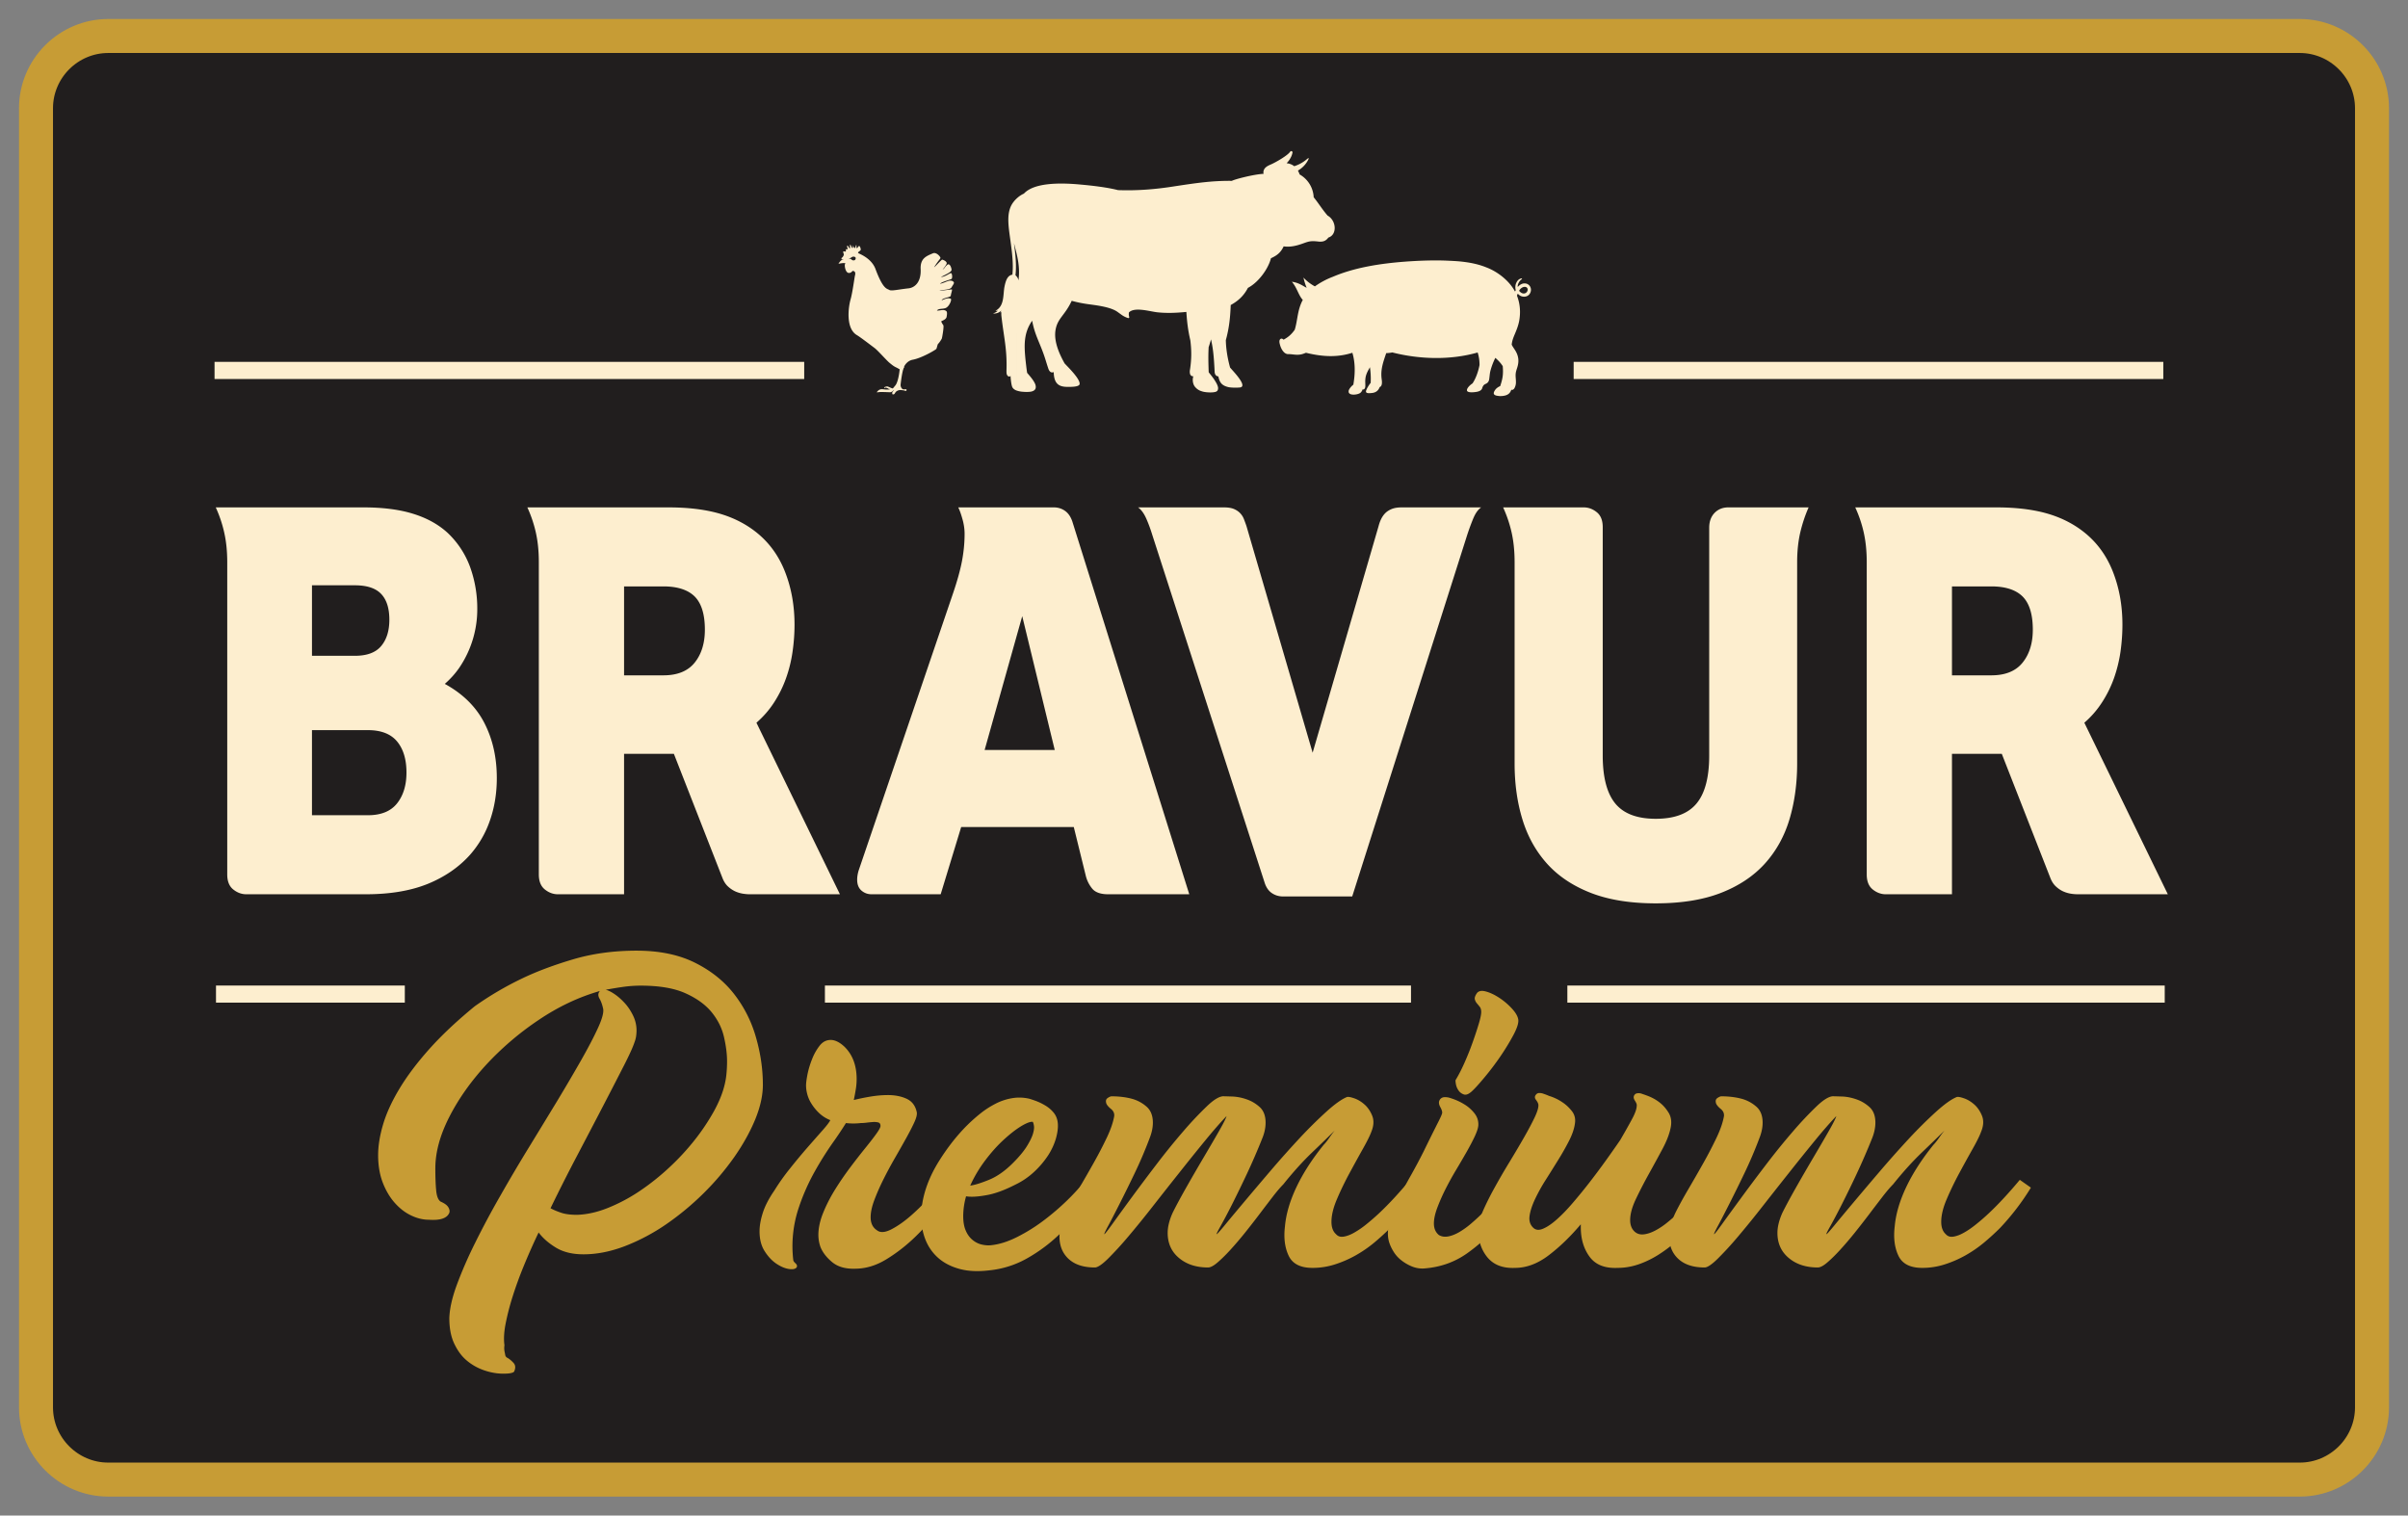 <svg xmlns="http://www.w3.org/2000/svg" width="354.923" height="223.397" version="1.2" viewBox="0 0 266.192 167.548"><rect x="0" y="0" width="266.192" height="167.548" fill="#808080" stroke="none"/><defs><clipPath id="a"><path d="M0 0h316.102v197.457H0Zm0 0"/></clipPath></defs><path fill="#211e1e" fill-rule="evenodd" d="M3.979 155.58c0 4.395 3.594 7.989 7.988 7.989h242.258c4.395 0 7.988-3.594 7.988-7.988V11.967c0-4.394-3.593-7.988-7.988-7.988H11.967c-4.394 0-7.988 3.594-7.988 7.988v143.614"/><g clip-path="url(#a)" transform="translate(-24.802 -15.126)"><path fill="none" stroke="#c79c35" stroke-miterlimit="10" stroke-width="3.758" d="M28.781 170.707c0 4.395 3.594 7.988 7.989 7.988h242.257c4.395 0 7.989-3.593 7.989-7.988V27.094c0-4.395-3.594-7.989-7.989-7.989H36.77c-4.395 0-7.989 3.594-7.989 7.989zm0 0"/></g><path fill="none" stroke="#fdeecf" stroke-miterlimit="10" stroke-width="1.89" d="M23.877 109.897H44.75"/><path fill="#c79c35" d="M63.768 134.3c1.094-.032 2.23-.282 3.414-.755a18.913 18.913 0 0 0 3.48-1.84 26.382 26.382 0 0 0 3.294-2.613 26.95 26.95 0 0 0 2.843-3.07 23.613 23.613 0 0 0 2.14-3.207c.59-1.078.993-2.098 1.204-3.07a7.64 7.64 0 0 0 .16-1.004c.043-.422.07-.895.07-1.41 0-.817-.117-1.72-.343-2.704-.227-.984-.684-1.894-1.364-2.73-.683-.832-1.644-1.531-2.89-2.09-1.242-.562-2.895-.844-4.957-.844-.637 0-1.281.047-1.934.137-.652.094-1.297.2-1.933.32.273.059.597.22.98.477.379.258.75.582 1.113.977.364.394.676.859.934 1.39.258.527.387 1.082.387 1.66 0 .211-.02.422-.047.633-.031.215-.09.442-.184.684-.18.543-.582 1.425-1.203 2.636a713.25 713.25 0 0 1-2.23 4.325c-.864 1.664-1.813 3.476-2.84 5.433a200.965 200.965 0 0 0-3.004 5.938c.332.18.73.347 1.183.5.454.152 1.032.226 1.727.226zm6.598-29.204c2.515 0 4.66.442 6.433 1.32 1.774.88 3.215 2.024 4.32 3.434a13.937 13.937 0 0 1 2.434 4.777c.516 1.774.778 3.54.778 5.297 0 1.184-.286 2.457-.844 3.825-.563 1.363-1.328 2.742-2.297 4.136a29.421 29.421 0 0 1-3.41 4.028 30.507 30.507 0 0 1-4.14 3.433 22.14 22.14 0 0 1-4.548 2.41c-1.578.606-3.11.91-4.593.91-1.215 0-2.223-.246-3.028-.73-.8-.484-1.449-1.043-1.93-1.684a70.77 70.77 0 0 0-1.664 3.754 43.342 43.342 0 0 0-1.25 3.457 27.181 27.181 0 0 0-.75 2.957c-.168.895-.203 1.66-.113 2.297a2.164 2.164 0 0 0 0 .637c.031.148.063.305.09.457a.422.422 0 0 0 .273.316c.243.153.461.34.66.567.196.23.22.527.067.89-.027.118-.234.204-.613.25a6.235 6.235 0 0 1-1.364-.023 6.904 6.904 0 0 1-1.707-.453 5.91 5.91 0 0 1-1.683-1.047c-.516-.457-.946-1.066-1.297-1.82-.348-.762-.52-1.684-.52-2.778.032-1.027.309-2.265.84-3.703a47.31 47.31 0 0 1 2.028-4.64 96.42 96.42 0 0 1 2.773-5.184 184.942 184.942 0 0 1 3.16-5.348c1.074-1.757 2.113-3.464 3.117-5.113a216.986 216.986 0 0 0 2.66-4.531c.774-1.363 1.387-2.535 1.84-3.52.457-.988.653-1.691.594-2.117-.094-.457-.226-.84-.41-1.16-.184-.32-.168-.602.043-.84-2.336.664-4.594 1.735-6.773 3.203a32.607 32.607 0 0 0-5.825 4.98c-1.699 1.852-3.054 3.778-4.07 5.778-1.016 2.004-1.523 3.883-1.523 5.64 0 .942.027 1.747.09 2.41.058.669.226 1.095.5 1.274.425.184.706.387.843.618.137.226.172.43.113.613-.246.605-1.004.863-2.273.77-.64 0-1.293-.157-1.957-.477-.668-.317-1.274-.79-1.82-1.41-.543-.618-.985-1.371-1.32-2.25-.333-.88-.5-1.883-.5-3.004 0-1.028.183-2.16.546-3.387.363-1.23.961-2.54 1.797-3.934.836-1.394 1.934-2.859 3.297-4.39 1.367-1.531 3.047-3.114 5.05-4.754a35.89 35.89 0 0 1 5.184-3.047c1.637-.79 3.532-1.5 5.684-2.137 2.152-.636 4.488-.957 7.008-.957M96.971 136.026c.363.273.895.226 1.594-.137.695-.363 1.414-.87 2.16-1.523a22.453 22.453 0 0 0 2.09-2.09c.652-.742 1.148-1.371 1.48-1.887l1.637.363a44.867 44.867 0 0 1-2 2.864 26.142 26.142 0 0 1-2.73 3.093c-1 .973-2.07 1.805-3.207 2.5-1.137.7-2.297 1.047-3.48 1.047-1.06.032-1.903-.214-2.524-.726-.621-.516-1.055-1.078-1.297-1.684a4.13 4.13 0 0 1-.227-1.316c0-.758.176-1.57.524-2.438.347-.863.781-1.71 1.297-2.547a33.843 33.843 0 0 1 1.66-2.433 75.01 75.01 0 0 1 1.66-2.137c.516-.637.933-1.172 1.25-1.613.32-.442.476-.735.476-.887 0-.215-.082-.344-.246-.387a1.772 1.772 0 0 0-.593-.047c-.227.016-.465.04-.704.07a5.076 5.076 0 0 1-.64.044 7.145 7.145 0 0 1-1.637 0 41.513 41.513 0 0 1-1.476 2.207 37.433 37.433 0 0 0-1.98 3.16 23.29 23.29 0 0 0-1.727 3.89 13.407 13.407 0 0 0-.73 4.387c0 .246.007.496.026.754a9.4 9.4 0 0 0 .067.75c0 .09.082.211.25.363.164.153.203.301.113.454-.152.183-.45.234-.887.16-.441-.074-.894-.274-1.363-.59-.473-.32-.898-.774-1.273-1.363-.383-.594-.57-1.328-.57-2.207 0-.606.12-1.29.363-2.047.242-.758.668-1.578 1.273-2.457a23.977 23.977 0 0 1 1.707-2.41 68.76 68.76 0 0 1 1.91-2.301c.621-.711 1.176-1.34 1.66-1.887.485-.543.79-.937.91-1.184a3.837 3.837 0 0 1-1.296-.84 5.334 5.334 0 0 1-.844-1.07 3.689 3.689 0 0 1-.43-1.047 3.8 3.8 0 0 1-.113-.863c0-.27.05-.68.156-1.226.11-.547.274-1.106.504-1.68a5.85 5.85 0 0 1 .84-1.504c.332-.426.742-.637 1.23-.637.48 0 1 .258 1.543.774.88.879 1.32 2.062 1.32 3.547 0 .363-.03.738-.09 1.113-.062.383-.136.785-.226 1.207a24.01 24.01 0 0 1 1.887-.387c.652-.105 1.277-.16 1.887-.16.785 0 1.48.137 2.07.41.59.274.961.762 1.113 1.457.059.242-.023.613-.25 1.113-.226.5-.53 1.09-.91 1.774a170.09 170.09 0 0 1-1.25 2.207c-.457.789-.879 1.578-1.273 2.367-.395.79-.727 1.547-1 2.274-.274.726-.41 1.363-.41 1.91 0 .664.242 1.152.726 1.453"/><path fill="#c79c35" d="M114.166 124.018c-.273-.031-.699.133-1.273.477-.578.351-1.215.843-1.91 1.48-.7.637-1.383 1.395-2.047 2.274-.668.882-1.23 1.82-1.684 2.82.485-.059 1.176-.274 2.07-.637.895-.363 1.782-.984 2.66-1.867.665-.664 1.165-1.266 1.5-1.793.333-.531.563-.988.685-1.363.12-.383.164-.684.136-.914-.031-.227-.078-.383-.136-.477zm7.82 6.277a54.971 54.971 0 0 1-2.16 3.094 24.342 24.342 0 0 1-2.84 3.184c-1.062 1-2.23 1.86-3.503 2.57a10.619 10.619 0 0 1-4.14 1.297c-1.243.148-2.333.098-3.274-.16-.942-.258-1.719-.66-2.344-1.207a5.252 5.252 0 0 1-1.41-2c-.316-.79-.477-1.653-.477-2.594 0-.969.168-1.977.5-3.023.336-1.047.836-2.102 1.504-3.16.938-1.489 1.953-2.774 3.043-3.868a18.8 18.8 0 0 1 1.48-1.32 9.828 9.828 0 0 1 1.684-1.09 6.19 6.19 0 0 1 1.84-.613 4.794 4.794 0 0 1 1.914.066c.117.031.348.11.68.227a6.2 6.2 0 0 1 1.047.504c.363.21.683.48.957.816.27.336.422.742.453 1.23.031.485-.047 1.036-.227 1.66a7.125 7.125 0 0 1-.863 1.84 9.973 9.973 0 0 1-1.504 1.774 8.289 8.289 0 0 1-2.137 1.457c-1.183.605-2.25.996-3.207 1.156-.953.172-1.691.207-2.207.117a8.151 8.151 0 0 0-.316 2.184c0 .637.09 1.164.273 1.59.18.426.422.765.727 1.023.305.258.637.434 1 .524.363.09.71.12 1.047.09.91-.09 1.879-.391 2.91-.91a19.097 19.097 0 0 0 3.07-1.93 27.3 27.3 0 0 0 2.891-2.547c.906-.926 1.664-1.828 2.273-2.707l1.317.726"/><path fill="#c79c35" d="m155.874 130.432 1.226.863a27.099 27.099 0 0 1-3.41 4.457 27.656 27.656 0 0 1-1.773 1.618c-.641.53-1.32 1-2.051 1.41-.727.41-1.492.742-2.293 1a8.087 8.087 0 0 1-2.48.386c-1.337 0-2.216-.449-2.637-1.343-.426-.89-.563-1.977-.41-3.25.12-1.364.546-2.813 1.273-4.344.726-1.531 1.73-3.086 3.004-4.664.18-.18.39-.445.633-.793.242-.352.441-.613.593-.797-.61.606-1.433 1.41-2.48 2.41-1.047 1-2.113 2.184-3.207 3.547-.332.336-.727.797-1.18 1.387-.457.594-.941 1.226-1.457 1.91a94.51 94.51 0 0 1-1.613 2.07c-.563.7-1.102 1.325-1.617 1.89-.512.56-.985 1.02-1.41 1.384-.426.363-.77.547-1.043.547-1.305 0-2.375-.348-3.208-1.047-.835-.696-1.253-1.621-1.253-2.774 0-.668.183-1.41.55-2.226.391-.79.907-1.742 1.543-2.867a224.642 224.642 0 0 1 1.91-3.297c.637-1.078 1.2-2.04 1.684-2.89.484-.849.758-1.395.82-1.634-.668.696-1.449 1.59-2.343 2.68a263.895 263.895 0 0 0-2.82 3.504 596.988 596.988 0 0 0-2.958 3.75 108 108 0 0 1-2.75 3.39 38.423 38.423 0 0 1-2.25 2.457c-.656.637-1.133.954-1.433.954-1.246 0-2.207-.309-2.89-.93-.68-.625-1.024-1.45-1.024-2.48 0-.79.226-1.669.683-2.637.395-.79.871-1.66 1.434-2.617.558-.954 1.113-1.918 1.66-2.891a45.13 45.13 0 0 0 1.453-2.793c.426-.895.7-1.691.82-2.387.032-.308-.085-.562-.34-.777-.261-.211-.433-.406-.523-.59-.09-.273-.062-.469.09-.594.152-.117.305-.195.453-.226.852 0 1.61.093 2.277.273a4.051 4.051 0 0 1 1.59.844c.485.406.727 1.008.727 1.797 0 .543-.121 1.12-.363 1.726a47.813 47.813 0 0 1-1.684 3.934 156.976 156.976 0 0 1-1.66 3.367c-.5.985-.906 1.774-1.227 2.367-.32.59-.46.899-.433.93.03.031.32-.332.867-1.09a366.75 366.75 0 0 1 2.066-2.844 239.434 239.434 0 0 1 2.778-3.707 76.872 76.872 0 0 1 3-3.707 39.232 39.232 0 0 1 2.683-2.843c.8-.758 1.434-1.106 1.887-1.047.094 0 .379.008.863.023a5.367 5.367 0 0 1 1.547.297c.547.18 1.04.469 1.48.863.438.395.657.973.657 1.73 0 .544-.117 1.122-.364 1.727a72.122 72.122 0 0 1-1.703 3.934 146.876 146.876 0 0 1-1.636 3.367c-.5.984-.918 1.774-1.25 2.367-.336.59-.485.899-.457.93.027.031.324-.297.886-.977.559-.683 1.282-1.546 2.16-2.593a624.178 624.178 0 0 1 2.91-3.434 113.062 113.062 0 0 1 3.184-3.574 49.84 49.84 0 0 1 2.98-2.953c.926-.836 1.676-1.375 2.25-1.614.126-.062.387-.023.798.114.41.136.796.363 1.16.683.367.317.652.735.863 1.246.21.52.184 1.11-.09 1.778-.152.422-.465 1.054-.933 1.886-.47.836-.961 1.731-1.477 2.684-.516.957-.98 1.91-1.387 2.867-.41.953-.613 1.793-.613 2.524 0 .605.164 1.062.5 1.363.211.242.5.336.863.273.364-.062.758-.21 1.18-.457a9.75 9.75 0 0 0 1.344-.93 24.71 24.71 0 0 0 1.386-1.206c1.063-1 2.2-2.227 3.415-3.684"/><path fill="#c79c35" d="M160.92 119.381c.332-.547.668-1.199 1-1.957.336-.758.63-1.5.887-2.23.258-.727.48-1.395.66-2 .184-.606.274-1.047.274-1.32 0-.243-.055-.43-.16-.567a8.419 8.419 0 0 0-.317-.387 1.049 1.049 0 0 1-.226-.433c-.047-.164.02-.387.203-.66.18-.27.508-.348.976-.227.473.121.965.352 1.48.684a7.39 7.39 0 0 1 1.41 1.183c.423.453.665.864.727 1.227.063.363-.113.93-.523 1.707-.41.77-.895 1.566-1.453 2.387-.563.82-1.145 1.59-1.754 2.316-.605.73-1.074 1.246-1.41 1.55-.332.302-.621.419-.863.34a1.145 1.145 0 0 1-.59-.433 1.704 1.704 0 0 1-.297-.703c-.047-.258-.055-.418-.024-.477zm-.773 1.953c.637.184 1.2.426 1.684.727.425.246.804.57 1.136.98.336.41.485.872.453 1.387-.027.305-.164.711-.406 1.23-.246.516-.547 1.09-.91 1.727s-.758 1.313-1.184 2.024c-.425.71-.808 1.418-1.16 2.113a21.34 21.34 0 0 0-.886 2.023c-.243.657-.364 1.223-.364 1.711 0 .543.184.97.547 1.274.3.18.652.23 1.047.156.39-.074.809-.242 1.25-.5a9.09 9.09 0 0 0 1.34-.98c.457-.391.894-.801 1.32-1.227 1-.996 2.031-2.227 3.094-3.684l1.226.82c-.816 1.637-1.757 3.094-2.82 4.368-.91 1.121-2.031 2.152-3.363 3.094-1.336.937-2.852 1.484-4.55 1.636a3.019 3.019 0 0 1-1.524-.207 4.895 4.895 0 0 1-1.227-.726 3.595 3.595 0 0 1-.84-.977 4.607 4.607 0 0 1-.457-1.004c-.183-.633-.168-1.34.043-2.113.211-.773.524-1.602.934-2.48a37.62 37.62 0 0 1 1.39-2.684c.512-.91 1-1.82 1.454-2.727a225.506 225.506 0 0 1 1.5-3.027c.336-.652.515-1.05.546-1.203.032-.152-.039-.383-.207-.684-.164-.304-.187-.562-.066-.773.121-.211.32-.317.59-.317.12 0 .262.016.41.043"/><path fill="#c79c35" d="M190.487 130.979c-1.063 1.727-2.215 3.258-3.457 4.594a26.694 26.694 0 0 1-1.754 1.683 15.763 15.763 0 0 1-1.977 1.477c-.699.437-1.425.789-2.183 1.047a7.158 7.158 0 0 1-2.32.386c-1.395.06-2.419-.347-3.07-1.226-.653-.883-.977-1.973-.977-3.277v-.317c-1.122 1.332-2.297 2.473-3.524 3.41-1.23.942-2.48 1.41-3.754 1.41-1.363.06-2.394-.347-3.094-1.226-.695-.883-1.015-1.973-.957-3.277.032-.485.215-1.106.547-1.868.336-.754.75-1.59 1.254-2.5.5-.906 1.043-1.847 1.637-2.816.59-.973 1.129-1.883 1.613-2.73.485-.848.88-1.594 1.184-2.23.3-.638.437-1.106.406-1.411-.027-.152-.117-.324-.27-.524-.152-.195-.152-.386 0-.566a.454.454 0 0 1 .387-.184c.164 0 .324.032.477.094.183.059.379.133.59.227a5.33 5.33 0 0 1 1.504.726c.363.242.695.551 1 .934.3.375.421.808.363 1.297-.063.574-.266 1.21-.613 1.91a27.926 27.926 0 0 1-1.23 2.18c-.47.757-.938 1.511-1.411 2.254a19.238 19.238 0 0 0-1.18 2.136c-.32.684-.52 1.297-.594 1.844-.074.543.07.984.434 1.316.274.246.637.27 1.09.07.457-.195.965-.546 1.523-1.046.563-.5 1.153-1.113 1.774-1.844a58.414 58.414 0 0 0 1.867-2.293 87.567 87.567 0 0 0 1.797-2.414c.574-.8 1.09-1.539 1.547-2.203.511-.883.945-1.649 1.293-2.3.351-.65.523-1.145.523-1.477.031-.122-.035-.309-.203-.57-.168-.259-.176-.477-.023-.657.062-.09.175-.145.343-.16a.997.997 0 0 1 .477.07c.18.059.394.133.637.227.547.21 1.015.484 1.41.816.332.274.629.625.887 1.047.257.426.34.926.25 1.5-.122.727-.426 1.547-.91 2.457-.485.91-.993 1.84-1.524 2.797a50.036 50.036 0 0 0-1.434 2.777c-.425.89-.636 1.676-.636 2.34 0 .547.168.969.5 1.274.273.242.605.34 1 .296.394-.043.812-.183 1.254-.41a8.185 8.185 0 0 0 1.386-.93c.485-.394.953-.804 1.41-1.23 1.059-1 2.196-2.242 3.41-3.73l1.32.82"/><path fill="#c79c35" d="m223.28 130.432 1.226.863a27.099 27.099 0 0 1-3.41 4.457 26.646 26.646 0 0 1-1.773 1.618c-.637.53-1.32 1-2.047 1.41-.73.41-1.496.742-2.297 1a8.087 8.087 0 0 1-2.48.386c-1.336 0-2.215-.449-2.637-1.343-.426-.89-.563-1.977-.41-3.25.12-1.364.547-2.813 1.273-4.344.727-1.531 1.73-3.086 3.004-4.664.18-.18.39-.445.633-.793.246-.352.441-.613.594-.797-.606.606-1.434 1.41-2.48 2.41-1.044 1-2.114 2.184-3.208 3.547-.332.336-.726.797-1.18 1.387-.457.594-.941 1.226-1.457 1.91a94.51 94.51 0 0 1-1.613 2.07c-.562.7-1.101 1.325-1.617 1.89-.512.56-.984 1.02-1.41 1.384-.422.363-.774.547-1.043.547-1.305 0-2.375-.348-3.207-1.047-.836-.696-1.254-1.621-1.254-2.774 0-.668.183-1.41.547-2.226.394-.79.91-1.742 1.547-2.867a224.642 224.642 0 0 1 1.91-3.297c.636-1.078 1.199-2.04 1.683-2.89.485-.849.758-1.395.82-1.634-.667.696-1.449 1.59-2.343 2.68a263.895 263.895 0 0 0-2.82 3.504 786.652 786.652 0 0 0-2.957 3.75 108 108 0 0 1-2.75 3.39 37.231 37.231 0 0 1-2.254 2.457c-.653.637-1.13.954-1.43.954-1.246 0-2.207-.309-2.89-.93-.684-.625-1.024-1.45-1.024-2.48 0-.79.226-1.669.683-2.637.395-.79.872-1.66 1.434-2.617.559-.954 1.113-1.918 1.66-2.891a45.13 45.13 0 0 0 1.453-2.793c.426-.895.7-1.691.82-2.387.028-.308-.085-.562-.34-.777-.26-.211-.433-.406-.523-.59-.09-.273-.062-.469.09-.594.153-.117.305-.195.453-.226.852 0 1.61.093 2.278.273a4.051 4.051 0 0 1 1.59.844c.484.406.726 1.008.726 1.797 0 .543-.121 1.12-.363 1.726a47.813 47.813 0 0 1-1.684 3.934 156.976 156.976 0 0 1-1.66 3.367c-.5.985-.906 1.774-1.227 2.367-.32.59-.46.899-.433.93.031.031.32-.332.867-1.09.543-.758 1.234-1.707 2.07-2.844a215.279 215.279 0 0 1 2.774-3.707 76.872 76.872 0 0 1 3-3.707 39.232 39.232 0 0 1 2.683-2.843c.805-.758 1.434-1.106 1.887-1.047.094 0 .379.008.867.023.485.016 1 .113 1.543.297.547.18 1.04.469 1.48.863.442.395.66.973.66 1.73 0 .544-.12 1.122-.362 1.727a75.295 75.295 0 0 1-1.707 3.934 120.222 120.222 0 0 1-1.637 3.367c-.5.984-.918 1.774-1.25 2.367-.336.59-.488.899-.457.93.031.031.324-.297.887-.977.562-.683 1.28-1.546 2.16-2.593a624.178 624.178 0 0 1 2.91-3.434 118.167 118.167 0 0 1 3.183-3.574 49.84 49.84 0 0 1 2.98-2.953c.927-.836 1.677-1.375 2.255-1.614.12-.062.387-.023.793.114.41.136.797.363 1.16.683.367.317.652.735.863 1.246.215.52.184 1.11-.09 1.778-.152.422-.46 1.054-.93 1.886-.472.836-.964 1.731-1.48 2.684-.515.957-.976 1.91-1.386 2.867-.41.953-.614 1.793-.614 2.524 0 .605.164 1.062.5 1.363.211.242.5.336.864.273.363-.062.757-.21 1.183-.457.426-.238.871-.55 1.34-.93.473-.378.934-.78 1.387-1.206 1.062-1 2.199-2.227 3.414-3.684"/><path fill="none" stroke="#fdeecf" stroke-miterlimit="10" stroke-width="1.89" d="M173.264 109.897H239.3M91.19 109.897h64.789"/><path fill="none" stroke="#fdeecf" stroke-miterlimit="10" stroke-width="1.897" d="M23.717 40.952h65.184M173.96 40.952h65.183"/><path fill="#fdeecf" fill-rule="evenodd" d="M168.346 32.436c.2.04.363-.047.453-.18.164-.242.063-.543-.25-.543-.258 0-.53.227-.617.438.082.105.238.25.414.285zm-.652.254c.344.883.414 1.805.25 2.758-.11.586-.317 1.074-.48 1.465-.133.312-.282.683-.329 1.011-.015.075-.02.137-.023.184.035.066.07.137.113.207.23.36.442.625.555 1.055.125.445.074.867-.078 1.332-.063.195-.125.379-.145.566-.047.336.04.719.02 1.07a1.318 1.318 0 0 1-.13.508.473.473 0 0 1-.187.227c-.058.035-.125.047-.183.011 0-.007 0-.007-.004-.007-.07.199-.172.379-.348.496-.223.164-.586.219-.91.215a2.657 2.657 0 0 1-.387-.051c-.328-.082-.367-.254-.215-.524.031-.054.067-.105.098-.148.14-.172.328-.297.527-.379.282-.84.356-1.316.282-2.207-.211-.336-.47-.613-.817-.918a7.395 7.395 0 0 0-.547 1.441c-.078.317-.086.618-.133.91-.027.192-.097.32-.203.41-.132.118-.28.13-.402.259a.785.785 0 0 0-.16.304c-.063.278-.367.41-.754.453-.211.032-.875.098-.938-.16-.023-.156.094-.316.18-.418.13-.152.277-.273.434-.375.386-.578.64-1.336.773-2.027.004-.5-.066-.965-.207-1.39-3.02.866-6.422.761-9.433-.005-.235.047-.45.07-.672.075-.34 1.004-.653 1.84-.5 2.906.07.484 0 .773-.22.844-.163.437-.472.613-.843.656-.594.07-.738-.02-.652-.285.082-.246.332-.633.496-.836.031-.563 0-1.211-.086-1.73-.04.09-.086.175-.137.257a3.482 3.482 0 0 0-.238.496 2.202 2.202 0 0 0-.133.64c-.02.223.012.466 0 .7 0 .113-.031.258-.129.336a.176.176 0 0 1-.175.023.572.572 0 0 1-.07.172.731.731 0 0 1-.177.215c-.25.184-.84.258-1.105.13a.327.327 0 0 1-.18-.188.428.428 0 0 1 .012-.227c.066-.195.277-.438.434-.566.02-.02.043-.036.066-.055l.031-.192c.176-1.101.184-2.257-.137-3.335-1.492.476-3.058.507-5.128 0-.149.058-.286.113-.434.152-.2.058-.402.07-.606.066-.144-.004-.277-.02-.421-.035-.118-.012-.254-.031-.383-.031-.07 0-.145 0-.215-.008a.715.715 0 0 1-.344-.176c-.25-.23-.414-.597-.488-.918-.047-.168-.094-.433.055-.562.117-.106.265-.035.355.066.52-.277.883-.593 1.238-1.101.332-1.063.278-2.164.891-3.297-.473-.5-.621-1.317-1.207-2.008.816.117 1.215.473 1.633.668a6.758 6.758 0 0 1-.352-1.133c.301.344.774.719 1.262.977a8.747 8.747 0 0 1 1.973-1.055c2.449-1.047 5.3-1.473 7.957-1.676 1.488-.11 3.074-.172 4.574-.117.547.024 1.05.047 1.52.09 1.163.113 2.12.328 2.921.656 1.254.469 2.52 1.469 3.145 2.613.011.02.027.04.039.063a.792.792 0 0 1 .074-.152l.004-.004a1.04 1.04 0 0 1-.043-.395c0-.144.04-.285.098-.41.097-.227.27-.41.488-.477.25-.07.137.047.04.137-.22.168-.415.559-.364.797.191-.227.469-.41.777-.398.54.011.883.613.555 1.136-.274.45-.988.442-1.324-.007-.028.058-.078.16-.094.23"/><path fill="#fdeecf" fill-rule="evenodd" d="M112.366 43.17a1.006 1.006 0 0 1-.23-.12.664.664 0 0 1-.22-.235c-.128-.234-.195-1.008-.203-1.234v-.012c-.101.074-.218.086-.316-.02a.422.422 0 0 1-.106-.18c-.03-.12-.03-.253-.03-.382.081-2.41-.301-3.735-.555-6.008a2.212 2.212 0 0 1-.008-.48.425.425 0 0 1-.121.058.652.652 0 0 0 .109-.223c-.211.207-.516.364-.918.32.16-.042.426-.171.539-.312a.5.5 0 0 1-.262.012c1.016-.52.82-1.79 1-2.676.14-.683.336-1.234.871-1.312.125-1.176-.039-2.457-.203-3.657-.219-1.617-.46-2.96.09-4.02.129-.241.324-.5.563-.726v6.016c-.086-.371-.184-.73-.278-1.105.153 1.167.301 2.398.168 3.562a.352.352 0 0 1 .11.105zm29.863-25.125c.336.036.613.149.84.329a3.999 3.999 0 0 0 1.414-.79c.215-.175.219-.12.137.075a2.9 2.9 0 0 1-1.141 1.199c.07.129.137.273.187.426a3.063 3.063 0 0 1 1.555 2.523c.54.664.957 1.36 1.535 2.024.985.55 1.082 2.125.086 2.433-.261.363-.574.485-1.054.445-1.196-.152-1.247.086-2.352.399-.516.14-1.008.203-1.535.129-.317.68-.73 1.004-1.403 1.312-.304 1.196-1.355 2.582-2.378 3.18l-.16.094h-.009c-.445.867-1.09 1.46-1.902 1.898-.05 1.344-.164 2.516-.539 3.88.016.956.188 2.023.469 3.03.242.309 2.023 2.09 1.094 2.203-.333.036-.997.032-1.301-.043-.754-.183-.961-.558-1.09-1.183-.227-.004-.399-.195-.41-.508-.086-1.863-.2-2.715-.403-3.582-.074.29-.16.57-.257.852-.055.941-.032 1.75 0 2.703 0 .027.008.062.008.09.097.125.226.273.367.464.09.118.191.25.281.395.094.152.195.305.277.488.063.145.133.332.102.489a.401.401 0 0 1-.086.21.403.403 0 0 1-.098.075c-.332.16-1.164.101-1.504.007-.046-.019-.09-.023-.14-.046-.047-.012-.094-.032-.149-.051a1.448 1.448 0 0 1-.48-.332c-.14-.133-.23-.301-.277-.461a1.38 1.38 0 0 1-.008-.766c0-.008.008-.027.008-.043a.284.284 0 0 1-.239-.066.4.4 0 0 1-.129-.223 1.12 1.12 0 0 1 .008-.46c.168-1.134.176-2.06.035-3.208-.246-1.058-.367-1.98-.441-3.152-1.063.105-2.156.16-3.227.039-.8-.086-2.5-.621-3.12.016-.032.191-.02.324.03.503a.096.096 0 0 1-.066.122.076.076 0 0 1-.058 0 2.574 2.574 0 0 1-.824-.434c-.122-.086-.243-.172-.36-.258-.82-.582-2.547-.742-3.39-.867a13.996 13.996 0 0 1-1.66-.348c-.755 1.614-1.548 1.918-1.778 3.168-.238 1.262.387 2.668.992 3.75.32.356 1.777 1.75 1.656 2.305-.078.32-1.07.29-1.355.29-.89-.009-1.473-.294-1.504-1.634-.277.114-.488-.031-.613-.437-.215-.64-.27-.895-.508-1.567-.504-1.41-.98-2.172-1.262-3.675-.945 1.343-.89 2.718-.742 4.253.05.454.113 1.051.187 1.512.301.348.743.848.903 1.274.152.457-.028.714-.496.804-.297.047-.649.032-.934.008a2.652 2.652 0 0 1-.602-.121l-.05-.016V30.541a.892.892 0 0 1 .222.465c.149-1.152 0-2.097-.222-3.027v-6.016c.242-.23.527-.43.812-.554.012-.012.012-.012.024-.02 1.093-1.164 3.796-1.219 6.261-.984 1.27.113 2.922.304 4.13.613 2.14.074 4.14-.086 6.273-.426 2.28-.343 4.093-.625 6.304-.597.414-.211 2.559-.743 3.485-.774h.027a.72.72 0 0 1 .012-.375c.12-.37.488-.535.836-.683.496-.223 1.777-.942 2.09-1.387a.145.145 0 0 1 .148-.07c.074.02.129.09.11.168a1.962 1.962 0 0 1-.22.593 2.587 2.587 0 0 1-.43.578"/><path fill="#fdeecf" d="M99.479 40.42c.012.22-.129 1.805-.535 2.23-.094.102-.219.306-.29.29-.073-.012-.413-.176-.527-.211-.117-.031-.453.062-.37.168.046.05.035-.043.14-.043.105 0 .297.094.328.125.035.031.285.027.215.035-.172.016-.023.063-.438.055-.418-.008-.703-.184-1.05.246-.075.094.074.043.289.027.215-.02.965.016 1.117.02.148.004.223-.051.312-.121.051-.04.196-.168.157-.114-.098.157-.192.16-.192.313-.004.152.008.148.09.156.23.02.164-.234.457-.387.29-.156.543-.062.66-.062.117.004.336.137.364.016.062-.278-.278-.004-.465-.176a.57.57 0 0 1-.184-.453c0-.051.16-1.512.371-1.914.047-.086-.457-.286-.449-.2"/><path fill="#fdeecf" d="M94.077 28.643c.054.04.074.082.144.113.063.032.317.086.367-.156.047-.242-.234-.23-.308-.223-.07.008-.207.125-.48.254.195-.027.19-.043.277.012zm9.882-.125c-.019.125-.152.168-.656.957-.207.324.774-.781.848-.773.07.007.629.207.476.496-.148.289-.437.62-.43.613.247-.152.243-.309.528-.539.285-.238.465.398.465.55-.012.27-.629.509-1.184.81.586-.036 1.102-.59 1.188-.387.094.218.066.48.015.57-.046.086-1.093.32-1.296.555.597-.098 1.054-.528 1.441-.258.215.148.043.289-.164.652-.184.317-1.04.238-1.328.395-.016.011 1.281-.172 1.36-.157.081.016-.114.508-.114.684 0 .176-.961.258-1.008.512.41-.16.645-.293.984-.184.172.055-.097.774-.472 1-.309.188-.848.043-1.04.32.348.024.704-.168 1.012.036.125.082.125.304.059.656-.066.348-.59.441-.59.504 0 .066.13.289.223.418.098.125-.125 1.37-.16 1.469-.031.093-.317.527-.395.574-.082.047-.148.465-.21.574-.063.11-1.63 1.023-2.602 1.2-.38.07-.641.288-.832.542-.192.254-.141.457-.368.543-.191.07-.398-.121-.59-.207-.285-.129-.449-.254-.78-.527-.34-.274-1.294-1.375-1.665-1.649-.363-.27-1.562-1.195-1.945-1.418-1.281-.746-.93-3.148-.707-3.93.227-.78.441-2.492.496-2.68.043-.136.047-.32-.05-.417a.898.898 0 0 0-.126-.07c-.183-.032-.168.234-.52.222-.35-.02-.476-.754-.425-.941.059-.2.14-.117-.043-.145-.188-.03-.664.075-.664.07 0-.007.223-.39.445-.449.227-.058.04-.046-.082-.039-.07.004-.012-.207.027-.195.043.004.137-.137.188-.27.047-.124-.102-.308-.047-.398.063-.086.172.059.262-.015.086-.07-.035-.293.047-.247.078.047.203.024.168-.09-.043-.113-.106-.288-.008-.288.093 0 .14.265.238.289.094.023-.023-.418.062-.399.086.016.16.399.258.352.094-.047-.027-.375.02-.285.05.085.172.324.242.3.07-.023.094-.386.152-.324.059.055-.027.324.059.332.078.008.164-.238.254-.238.086 0 .195.3.172.426-.024.129-.446.277-.235.382.016.008.114.051.145.07.402.188 1.363.688 1.726 1.677.844 2.273 1.282 2.152 1.516 2.3.23.149.953-.043 2.129-.172.605-.062 1.414-.585 1.344-2.128-.055-1.196.636-1.438 1.359-1.747.375-.16.848.387.828.516M43.893 81.967c-.691-.832-1.766-1.25-3.227-1.25h-6.18v9.407h6.18c1.461 0 2.536-.438 3.227-1.31.691-.87 1.04-2.01 1.04-3.41 0-1.46-.349-2.605-1.04-3.437zm-1.754-16.3c-.601-.641-1.57-.961-2.902-.961h-4.75v7.793h4.75c1.332 0 2.3-.36 2.902-1.083.602-.718.902-1.687.902-2.906 0-1.258-.3-2.207-.902-2.844zm12.027 25.019a11.242 11.242 0 0 1-2.214 3.82c-1.243 1.383-2.805 2.45-4.684 3.215-1.883.758-4.152 1.14-6.816 1.14H27.225c-.523 0-1.004-.179-1.445-.534-.442-.356-.66-.907-.66-1.657V62.147c0-1.215-.114-2.316-.34-3.3a14 14 0 0 0-.93-2.755h16.332c2.125 0 3.945.23 5.465.7 1.52.468 2.797 1.167 3.82 2.101a9.841 9.841 0 0 1 2.5 3.79 13.5 13.5 0 0 1 .793 4.64 11.486 11.486 0 0 1-1.941 6.426c-.45.667-1 1.285-1.649 1.855 2 1.094 3.457 2.535 4.375 4.324.918 1.785 1.375 3.813 1.375 6.086 0 1.664-.25 3.223-.754 4.672M76.803 65.952c-.75-.746-1.906-1.125-3.469-1.125h-4.347v9.832h4.347c1.547 0 2.7-.465 3.454-1.399.753-.933 1.132-2.152 1.132-3.652 0-1.684-.375-2.902-1.117-3.656zm6.059 32.91c-.215 0-.461-.024-.727-.063a3.422 3.422 0 0 1-.828-.242 3.055 3.055 0 0 1-.808-.535c-.262-.23-.473-.55-.633-.957l-5.371-13.727h-5.508v15.524H61.67c-.523 0-1.004-.18-1.445-.535-.441-.356-.66-.907-.66-1.657V62.147c0-1.215-.113-2.316-.336-3.3a14.006 14.006 0 0 0-.934-2.755h15.606c2.121 0 3.96.219 5.52.653 1.554.437 2.917 1.113 4.09 2.027 1.456 1.133 2.542 2.602 3.253 4.398.711 1.797 1.067 3.758 1.067 5.891 0 .992-.075 1.992-.22 2.996a14.98 14.98 0 0 1-.714 2.906c-.332.938-.77 1.825-1.309 2.664-.539.844-1.199 1.598-1.968 2.27l9.23 18.965h-9.988M113.002 68.116l-4.156 14.793h7.75zm9.504 30.746c-.847 0-1.441-.215-1.78-.64a3.554 3.554 0 0 1-.704-1.43l-1.32-5.36h-12.45l-2.265 7.43h-7.64c-.43 0-.806-.137-1.122-.414-.312-.27-.469-.672-.469-1.203 0-.301.051-.637.16-1.004l10.45-30.684c.468-1.379.797-2.57.984-3.574.188-1.008.281-1.996.281-2.969 0-.527-.078-1.074-.242-1.644-.16-.567-.316-.993-.46-1.278h10.558c.469 0 .883.13 1.238.38.363.253.633.644.813 1.171l12.93 41.219h-8.962M162.87 57.295a25.903 25.903 0 0 0-.727 1.993L149.48 99.104h-7.64c-.47 0-.887-.129-1.255-.379-.37-.254-.632-.648-.796-1.176l-12.391-38.355c-.215-.707-.45-1.34-.7-1.899-.253-.558-.55-.96-.89-1.203h9.5c.43 0 .785.055 1.067.164.277.114.511.266.699.457.191.196.336.418.433.672.098.254.196.512.285.778l7.313 25.05 7.29-25.05c.073-.286.17-.555.296-.809.129-.254.285-.473.473-.656.191-.18.43-.328.718-.442.285-.109.637-.164 1.051-.164h8.8c-.343.242-.628.645-.862 1.203M199.014 58.846c-.23.985-.348 2.086-.348 3.301v22.254c0 2.23-.285 4.293-.851 6.18-.566 1.886-1.477 3.52-2.727 4.902-1.25 1.379-2.867 2.453-4.847 3.226-1.977.77-4.383 1.157-7.207 1.157-2.809 0-5.2-.387-7.18-1.157-1.98-.773-3.59-1.847-4.832-3.226-1.242-1.383-2.152-3.016-2.727-4.902-.578-1.887-.863-3.95-.863-6.18V62.147c0-1.215-.113-2.316-.336-3.3a14.006 14.006 0 0 0-.933-2.755h8.906c.523 0 1.004.176 1.445.532.442.355.66.906.66 1.66v25.234c0 2.414.465 4.188 1.39 5.313.927 1.125 2.419 1.687 4.47 1.687 2.07 0 3.574-.562 4.507-1.687.938-1.125 1.403-2.899 1.403-5.313V58.346c0-.691.2-1.238.597-1.648.395-.403.899-.606 1.512-.606h8.88c-.376.852-.684 1.77-.919 2.754M223.596 65.952c-.75-.746-1.902-1.125-3.469-1.125h-4.347v9.832h4.347c1.547 0 2.7-.465 3.454-1.399.757-.933 1.136-2.152 1.136-3.652 0-1.684-.375-2.902-1.12-3.656zm6.059 32.91a5.16 5.16 0 0 1-.727-.063 3.394 3.394 0 0 1-.824-.242c-.281-.121-.55-.3-.809-.535-.261-.23-.476-.55-.636-.957l-5.371-13.727h-5.508v15.524h-7.317c-.52 0-1.004-.18-1.445-.535-.441-.356-.66-.907-.66-1.657V62.147c0-1.215-.113-2.316-.336-3.3a13.755 13.755 0 0 0-.934-2.755h15.606c2.12 0 3.965.219 5.52.653 1.554.437 2.917 1.113 4.09 2.027 1.456 1.133 2.542 2.602 3.253 4.398.711 1.797 1.067 3.758 1.067 5.891 0 .992-.075 1.992-.215 2.996a15.569 15.569 0 0 1-.715 2.906c-.336.938-.77 1.825-1.313 2.664a10.441 10.441 0 0 1-1.968 2.27l9.23 18.965h-9.988"/></svg>